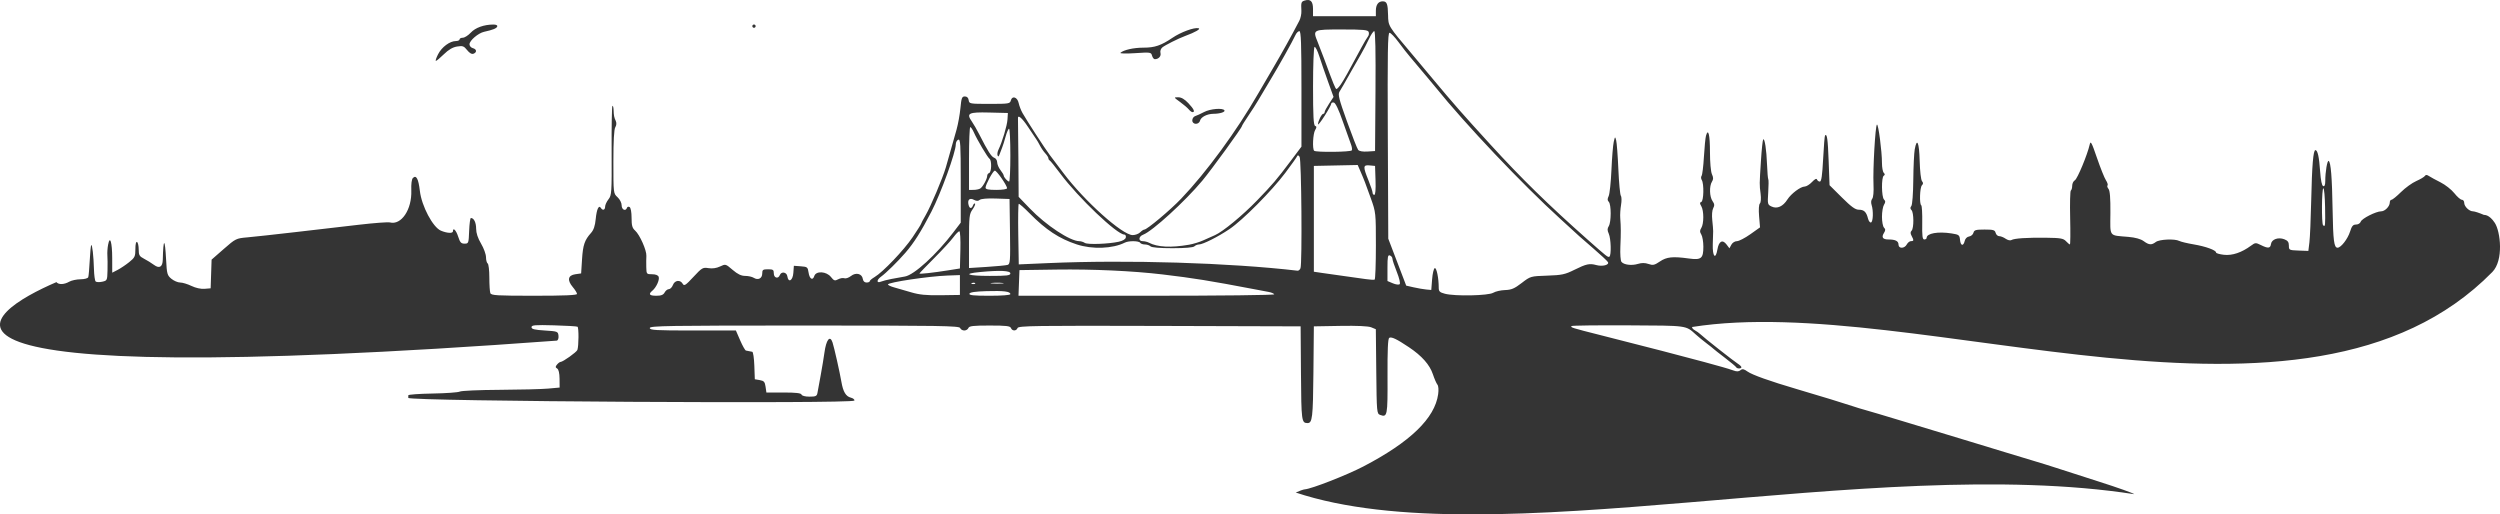 <?xml version="1.0" encoding="UTF-8" standalone="no"?>
<svg
   xmlns:dc="http://purl.org/dc/elements/1.1/"
   xmlns:cc="http://creativecommons.org/ns#"
   xmlns:rdf="http://www.w3.org/1999/02/22-rdf-syntax-ns#"
   xmlns:svg="http://www.w3.org/2000/svg"
   xmlns="http://www.w3.org/2000/svg"
   xmlns:sodipodi="http://sodipodi.sourceforge.net/DTD/sodipodi-0.dtd"
   xmlns:inkscape="http://www.inkscape.org/namespaces/inkscape"
   width="399.922mm"
   height="82.298mm"
   viewBox="0 0 399.922 82.298"
   version="1.1"
   id="svg845"
   inkscape:version="1.0.2 (e86c870879, 2021-01-15)"
   sodipodi:docname="iletisim.svg">
  <defs
     id="defs839" />
  <sodipodi:namedview
     id="base"
     pagecolor="#ffffff"
     bordercolor="#666666"
     borderopacity="1.0"
     inkscape:pageopacity="0.0"
     inkscape:pageshadow="2"
     inkscape:zoom="0.7"
     inkscape:cx="1241.1328"
     inkscape:cy="252.36858"
     inkscape:document-units="mm"
     inkscape:current-layer="layer1"
     inkscape:document-rotation="0"
     showgrid="false"
     inkscape:window-width="1920"
     inkscape:window-height="1016"
     inkscape:window-x="0"
     inkscape:window-y="27"
     inkscape:window-maximized="1" />
  <g
     inkscape:label="Katman 1"
     inkscape:groupmode="layer"
     id="layer1">
    <path
       style="fill:#343434;fill-opacity:1;stroke-width:1"
       d="m 207.266,78.797 c 0.582,-0.269 1.237,-0.502 1.455,-0.516 1.076,-0.071 6.726,-2.278 9.393,-3.669 7.481,-3.903 11.42,-7.712 11.947,-11.553 0.096,-0.701 0.047,-1.327 -0.12,-1.529 -0.156,-0.188 -0.48,-0.933 -0.722,-1.657 -0.508,-1.524 -1.767,-2.947 -3.829,-4.326 -1.982,-1.326 -2.805,-1.717 -3.158,-1.499 -0.208,0.129 -0.29,1.986 -0.271,6.156 0.028,6.309 -0.026,6.595 -1.177,6.17 -0.538,-0.199 -0.555,-0.382 -0.623,-6.957 l -0.07,-6.753 -0.729,-0.302 c -0.47,-0.195 -2.228,-0.276 -4.957,-0.229 l -4.228,0.073 -0.07,7.386 c -0.069,7.261 -0.168,8.098 -0.954,8.088 -0.942,-0.013 -0.982,-0.318 -1.038,-7.956 l -0.055,-7.518 -22.563,-0.068 c -19.891,-0.06 -22.582,-0.02 -22.716,0.331 -0.197,0.514 -0.862,0.515 -1.059,0.002 -0.124,-0.323 -0.758,-0.397 -3.403,-0.397 -2.645,0 -3.279,0.074 -3.403,0.397 -0.084,0.218 -0.381,0.397 -0.661,0.397 -0.28,0 -0.578,-0.179 -0.661,-0.397 -0.134,-0.349 -3.146,-0.397 -24.899,-0.397 -21.821,0 -24.747,0.047 -24.747,0.397 0,0.343 0.942,0.397 6.887,0.397 h 6.887 l 0.688,1.587 c 0.379,0.873 0.792,1.602 0.918,1.621 0.127,0.018 0.349,0.063 0.495,0.099 0.146,0.036 0.379,0.081 0.518,0.099 0.14,0.018 0.288,1.014 0.331,2.214 l 0.077,2.181 0.794,0.136 c 0.67,0.115 0.814,0.281 0.926,1.06 l 0.132,0.924 h 2.754 c 1.967,0 2.786,0.095 2.866,0.331 0.067,0.197 0.581,0.331 1.276,0.331 0.998,0 1.179,-0.085 1.272,-0.595 0.06,-0.327 0.295,-1.607 0.522,-2.844 0.227,-1.237 0.493,-2.844 0.591,-3.572 0.284,-2.113 0.896,-2.889 1.303,-1.654 0.262,0.796 1.162,4.796 1.414,6.284 0.27,1.597 0.713,2.341 1.513,2.542 0.366,0.092 0.62,0.302 0.566,0.466 -0.184,0.553 -71.362,0.126 -71.361,-0.428 1.4e-4,-0.109 2.6e-4,-0.296 2.6e-4,-0.416 0,-0.12 1.749,-0.247 3.887,-0.282 2.138,-0.036 4.095,-0.176 4.348,-0.312 0.254,-0.136 3.118,-0.262 6.366,-0.28 3.247,-0.018 6.738,-0.107 7.756,-0.198 l 1.852,-0.166 -0.012,-1.406 c -0.008,-0.904 -0.144,-1.487 -0.38,-1.633 -0.304,-0.188 -0.308,-0.299 -0.021,-0.644 0.19,-0.229 0.445,-0.417 0.565,-0.417 0.368,0 2.562,-1.565 2.689,-1.918 0.222,-0.617 0.239,-3.585 0.022,-3.713 -0.119,-0.07 -1.823,-0.171 -3.788,-0.225 -3.042,-0.083 -3.572,-0.039 -3.572,0.299 0,0.309 0.47,0.426 2.117,0.529 2.048,0.128 2.119,0.155 2.197,0.826 0.047,0.402 -0.065,0.736 -0.265,0.794 -110.907,8.18 -91.52,-4.412 -80.051,-9.359 0.345,0.434 1.226,0.405 2.051,-0.066 0.364,-0.208 1.171,-0.382 1.794,-0.388 0.66,-0.005 1.182,-0.148 1.25,-0.34 0.065,-0.182 0.171,-1.383 0.236,-2.67 0.065,-1.286 0.173,-2.393 0.239,-2.46 0.162,-0.162 0.378,1.756 0.437,3.872 0.026,0.946 0.147,1.821 0.268,1.945 0.122,0.124 0.59,0.144 1.041,0.045 0.803,-0.176 0.821,-0.214 0.86,-1.813 0.022,-0.898 0.012,-1.978 -0.022,-2.399 -0.034,-0.422 0.017,-1.187 0.113,-1.701 0.297,-1.581 0.654,-0.417 0.659,2.144 l 0.004,2.322 0.86,-0.445 c 0.473,-0.244 1.306,-0.803 1.852,-1.242 0.903,-0.725 0.992,-0.914 0.992,-2.091 0,-0.795 0.102,-1.231 0.265,-1.131 0.146,0.09 0.265,0.63 0.265,1.199 0,0.901 0.112,1.094 0.86,1.481 0.473,0.245 1.188,0.687 1.589,0.984 0.861,0.636 1.377,0.33 1.404,-0.834 0.082,-3.529 0.346,-3.539 0.53,-0.02 0.12,2.304 0.181,2.524 0.85,3.076 0.396,0.327 1.025,0.595 1.398,0.595 0.373,8e-4 1.185,0.246 1.804,0.545 0.682,0.329 1.51,0.512 2.1,0.463 l 0.974,-0.081 0.076,-2.294 0.076,-2.294 1.942,-1.7 c 1.897,-1.661 1.984,-1.704 3.76,-1.86 1,-0.088 4.438,-0.463 7.639,-0.834 3.201,-0.371 7.805,-0.904 10.23,-1.186 2.425,-0.281 4.652,-0.448 4.949,-0.37 1.833,0.479 3.54,-2.072 3.427,-5.121 -0.038,-1.028 0.061,-1.792 0.257,-1.988 0.535,-0.535 0.887,0.12 1.114,2.077 0.28,2.413 2.082,5.814 3.364,6.35 1.005,0.42 1.927,0.464 1.927,0.091 0,-0.68 0.515,-0.149 0.835,0.86 0.294,0.928 0.471,1.124 1.017,1.124 0.642,0 0.664,-0.06 0.739,-2.051 0.043,-1.128 0.168,-2.051 0.278,-2.051 0.483,0 0.836,0.716 0.84,1.707 0.003,0.708 0.271,1.52 0.789,2.394 0.432,0.728 0.787,1.703 0.789,2.167 0.002,0.464 0.124,0.918 0.269,1.008 0.146,0.09 0.265,1.099 0.265,2.243 0,1.144 0.072,2.268 0.161,2.498 0.141,0.367 1.008,0.419 7.011,0.419 4.827,0 6.851,-0.086 6.851,-0.293 0,-0.161 -0.304,-0.654 -0.675,-1.095 -0.933,-1.108 -0.778,-1.882 0.41,-2.052 l 0.926,-0.132 0.143,-2.249 c 0.148,-2.313 0.412,-3.088 1.443,-4.233 0.418,-0.464 0.64,-1.126 0.746,-2.22 0.153,-1.58 0.495,-2.311 0.828,-1.771 0.281,0.455 0.676,0.335 0.676,-0.206 0,-0.271 0.241,-0.8 0.536,-1.175 0.51,-0.648 0.534,-1.026 0.504,-7.728 -0.018,-3.875 0.039,-7.117 0.125,-7.204 0.087,-0.087 0.171,0.19 0.188,0.614 0.039,0.976 0.08,1.186 0.357,1.799 0.139,0.307 0.107,0.687 -0.081,0.989 -0.204,0.327 -0.306,2.172 -0.306,5.534 0,5.04 5.3e-4,5.044 0.661,5.656 0.383,0.355 0.661,0.906 0.661,1.31 0,0.705 0.649,0.999 0.853,0.386 0.057,-0.171 0.246,-0.224 0.419,-0.117 0.185,0.114 0.315,0.827 0.315,1.726 0,1.232 0.111,1.629 0.567,2.035 0.737,0.655 1.857,3.174 1.801,4.052 -0.024,0.377 -0.031,1.191 -0.015,1.81 0.027,1.096 0.05,1.124 0.926,1.124 0.57,0 0.956,0.151 1.056,0.414 0.179,0.465 -0.383,1.696 -1.011,2.218 -0.675,0.56 -0.48,0.808 0.635,0.808 0.778,0 1.122,-0.137 1.332,-0.529 0.156,-0.291 0.461,-0.529 0.677,-0.529 0.217,0 0.507,-0.298 0.646,-0.661 0.294,-0.774 1.168,-0.885 1.564,-0.198 0.234,0.406 0.445,0.272 1.717,-1.096 1.368,-1.47 1.505,-1.55 2.411,-1.403 0.623,0.101 1.273,0.007 1.847,-0.266 0.881,-0.42 0.892,-0.417 2.013,0.543 0.808,0.692 1.377,0.965 2.009,0.965 0.485,0 1.103,0.138 1.373,0.306 0.695,0.434 1.354,0.096 1.354,-0.695 0,-0.589 0.112,-0.67 0.926,-0.67 0.811,0 0.926,0.082 0.926,0.661 0,0.734 0.708,0.929 0.963,0.265 0.24,-0.626 1.105,-0.483 1.202,0.198 0.156,1.1 0.871,0.695 0.96,-0.544 l 0.082,-1.139 1.109,0.081 c 1.039,0.076 1.117,0.137 1.241,0.986 0.153,1.044 0.669,1.36 0.921,0.565 0.27,-0.85 1.934,-0.754 2.657,0.153 0.489,0.614 0.628,0.659 1.155,0.377 0.33,-0.176 0.779,-0.252 0.999,-0.167 0.22,0.084 0.694,-0.078 1.055,-0.362 0.793,-0.624 1.769,-0.379 1.896,0.476 0.053,0.354 0.276,0.567 0.595,0.567 0.281,0 0.511,-0.093 0.511,-0.208 0,-0.114 0.349,-0.414 0.775,-0.665 1.331,-0.786 4.685,-4.3 6.086,-6.376 0.737,-1.093 1.341,-2.047 1.341,-2.12 0,-0.073 0.333,-0.703 0.74,-1.401 0.803,-1.376 2.723,-5.914 3.223,-7.618 0.437,-1.49 0.79,-2.734 1.726,-6.085 0.244,-0.873 0.522,-2.421 0.618,-3.44 0.153,-1.617 0.242,-1.852 0.704,-1.852 0.347,0 0.558,0.205 0.614,0.595 0.082,0.581 0.165,0.595 3.343,0.595 3.081,0 3.266,-0.03 3.402,-0.552 0.214,-0.819 1.052,-0.537 1.252,0.421 0.091,0.436 0.365,1.149 0.609,1.586 0.638,1.14 3.641,5.768 4.319,6.656 0.316,0.414 1.311,1.734 2.212,2.934 3.371,4.492 9.455,9.945 11.096,9.945 0.414,0 0.951,-0.198 1.194,-0.441 0.243,-0.243 0.544,-0.441 0.669,-0.441 0.431,0 4.134,-3.103 5.876,-4.925 4.07,-4.254 8.879,-10.821 12.379,-16.903 0.251,-0.437 1.26,-2.163 2.242,-3.836 1.57,-2.676 3.076,-5.388 4.298,-7.741 0.208,-0.401 0.357,-1.115 0.332,-1.587 -0.073,-1.328 -0.028,-1.473 0.499,-1.64 0.951,-0.302 1.36,0.101 1.36,1.339 v 1.162 h 5.027 5.027 v -0.873 c 0,-0.966 0.394,-1.508 1.096,-1.508 0.668,0 0.82,0.393 0.857,2.212 0.035,1.755 0.005,1.706 3.741,6.122 0.616,0.728 2.161,2.573 3.435,4.101 3.22,3.863 4.714,5.565 9.167,10.441 4.957,5.428 9.283,9.661 15.559,15.224 3.108,2.755 3.276,2.887 3.502,2.747 0.329,-0.204 0.255,-2.899 -0.101,-3.681 -0.245,-0.538 -0.245,-0.807 0,-1.199 0.408,-0.653 0.41,-3.488 0.004,-3.894 -0.232,-0.232 -0.237,-0.467 -0.021,-0.913 0.16,-0.33 0.361,-2.208 0.447,-4.173 0.085,-1.965 0.25,-3.989 0.366,-4.498 0.201,-0.884 0.219,-0.896 0.389,-0.265 0.098,0.364 0.257,2.447 0.352,4.63 0.095,2.183 0.276,4.1 0.402,4.26 0.126,0.16 0.139,0.815 0.029,1.455 -0.11,0.64 -0.168,1.581 -0.129,2.09 0.113,1.492 0.116,2.387 0.019,4.6 -0.051,1.161 0.027,2.233 0.176,2.417 0.389,0.48 1.638,0.633 2.645,0.324 0.601,-0.185 1.127,-0.18 1.685,0.015 0.703,0.245 0.945,0.192 1.814,-0.398 1.086,-0.737 2.047,-0.836 4.636,-0.479 1.985,0.274 2.32,0.002 2.32,-1.884 0,-0.785 -0.148,-1.663 -0.328,-1.952 -0.261,-0.418 -0.261,-0.633 0,-1.051 0.424,-0.679 0.423,-2.761 -0.003,-3.481 -0.265,-0.448 -0.265,-0.584 0,-0.68 0.392,-0.142 0.453,-2.912 0.077,-3.506 -0.135,-0.213 -0.149,-0.511 -0.032,-0.661 0.118,-0.15 0.287,-1.524 0.376,-3.052 0.089,-1.528 0.238,-3.045 0.33,-3.37 0.363,-1.278 0.637,-0.168 0.637,2.58 0,1.671 0.133,3.174 0.316,3.576 0.245,0.538 0.245,0.807 0,1.199 -0.444,0.711 -0.393,2.402 0.093,3.095 0.321,0.459 0.345,0.703 0.109,1.144 -0.178,0.333 -0.238,1.113 -0.148,1.923 0.084,0.749 0.147,1.541 0.141,1.759 -0.006,0.218 -0.035,1.16 -0.062,2.093 -0.059,1.98 0.452,2.539 0.744,0.812 0.223,-1.318 0.814,-1.637 1.456,-0.787 l 0.463,0.614 0.306,-0.572 c 0.172,-0.322 0.562,-0.572 0.892,-0.572 0.322,0 1.286,-0.497 2.142,-1.104 l 1.556,-1.104 -0.149,-1.772 c -0.09,-1.076 -0.041,-1.88 0.126,-2.047 0.162,-0.162 0.209,-0.801 0.115,-1.556 -0.193,-1.548 -0.196,-1.321 0.056,-5.307 0.112,-1.777 0.274,-3.301 0.358,-3.386 0.24,-0.24 0.526,1.638 0.617,4.058 0.046,1.212 0.135,2.255 0.199,2.319 0.064,0.064 0.059,1.003 -0.011,2.086 -0.124,1.925 -0.11,1.978 0.571,2.288 0.866,0.395 1.793,-0.028 2.495,-1.137 0.589,-0.931 2.109,-2.072 2.76,-2.072 0.27,0 0.799,-0.327 1.176,-0.728 0.449,-0.477 0.726,-0.614 0.803,-0.397 0.064,0.182 0.269,0.331 0.454,0.331 0.247,0 0.387,-0.97 0.525,-3.634 0.104,-1.999 0.24,-3.685 0.303,-3.748 0.323,-0.323 0.446,0.542 0.578,4.082 l 0.145,3.878 1.972,1.96 c 1.501,1.491 2.148,1.96 2.706,1.96 0.838,0 1.206,0.351 1.47,1.402 0.102,0.406 0.32,0.692 0.484,0.636 0.341,-0.116 0.4,-1.859 0.095,-2.798 -0.123,-0.378 -0.085,-0.771 0.095,-0.988 0.183,-0.22 0.264,-1.11 0.209,-2.283 -0.113,-2.409 0.29,-9.427 0.55,-9.588 0.227,-0.14 0.805,4.273 0.805,6.142 0,0.707 0.129,1.415 0.288,1.573 0.207,0.207 0.207,0.337 0,0.465 -0.398,0.246 -0.367,3.401 0.036,3.804 0.256,0.256 0.256,0.434 0,0.843 -0.178,0.285 -0.324,1.152 -0.324,1.925 0,0.773 0.146,1.552 0.324,1.73 0.256,0.256 0.254,0.437 -0.009,0.857 -0.437,0.699 -0.195,1.041 0.737,1.041 1.101,0 1.594,0.254 1.594,0.822 0,0.678 0.956,0.658 1.323,-0.028 0.156,-0.291 0.458,-0.529 0.671,-0.529 0.464,0 0.479,-0.129 0.099,-0.84 -0.209,-0.391 -0.209,-0.62 0,-0.829 0.384,-0.384 0.371,-2.906 -0.017,-3.294 -0.216,-0.216 -0.224,-0.407 -0.028,-0.648 0.162,-0.199 0.294,-1.944 0.316,-4.178 0.021,-2.11 0.124,-4.313 0.231,-4.895 0.356,-1.95 0.712,-1.123 0.789,1.836 0.043,1.636 0.205,3.05 0.372,3.252 0.22,0.265 0.217,0.437 -0.01,0.664 -0.336,0.336 -0.426,3.006 -0.108,3.202 0.109,0.067 0.18,1.325 0.157,2.794 -0.034,2.14 0.032,2.671 0.331,2.671 0.205,0 0.373,-0.115 0.373,-0.255 0,-0.734 1.821,-1.055 4.019,-0.707 1.154,0.182 1.247,0.256 1.323,1.042 0.093,0.965 0.541,1.045 0.754,0.134 0.084,-0.358 0.374,-0.644 0.701,-0.692 0.307,-0.045 0.618,-0.312 0.692,-0.595 0.115,-0.439 0.373,-0.514 1.772,-0.514 1.415,0 1.656,0.072 1.775,0.529 0.076,0.291 0.336,0.529 0.578,0.529 0.242,0 0.704,0.185 1.028,0.412 0.324,0.227 0.735,0.322 0.913,0.212 0.447,-0.276 2.488,-0.411 5.618,-0.372 2.252,0.028 2.706,0.109 3.119,0.552 0.266,0.285 0.547,0.519 0.625,0.519 0.078,0 0.096,-1.912 0.041,-4.249 -0.055,-2.337 -0.004,-4.309 0.113,-4.381 0.117,-0.073 0.214,-0.417 0.214,-0.765 0,-0.348 0.192,-0.74 0.426,-0.871 0.406,-0.227 2.012,-4.095 2.372,-5.711 0.148,-0.663 0.302,-0.38 1.168,2.144 0.549,1.599 1.191,3.202 1.427,3.562 0.236,0.36 0.352,0.732 0.258,0.826 -0.094,0.094 -0.024,0.348 0.156,0.565 0.226,0.272 0.32,1.461 0.304,3.838 -0.026,3.939 -0.316,3.554 2.883,3.834 1.111,0.097 1.973,0.337 2.437,0.678 0.855,0.629 1.259,0.658 1.945,0.139 0.574,-0.434 3.034,-0.543 3.758,-0.166 0.253,0.131 1.293,0.38 2.312,0.552 1.924,0.326 3.572,0.927 3.572,1.303 0,0.12 0.566,0.282 1.257,0.36 1.324,0.15 2.844,-0.362 4.326,-1.458 0.679,-0.502 0.765,-0.507 1.577,-0.102 1.155,0.576 1.519,0.54 1.619,-0.161 0.109,-0.761 1.164,-1.138 2.135,-0.763 0.551,0.213 0.728,0.459 0.728,1.015 0,0.713 0.046,0.736 1.558,0.792 l 1.558,0.058 0.17,-1.381 c 0.093,-0.759 0.222,-3.762 0.287,-6.672 0.125,-5.659 0.326,-8.07 0.673,-8.07 0.356,0 0.591,1.062 0.757,3.418 0.101,1.428 0.275,2.267 0.488,2.337 0.222,0.073 0.331,-0.191 0.331,-0.802 0,-1.483 0.318,-3.364 0.546,-3.224 0.347,0.214 0.54,2.617 0.627,7.795 0.084,4.978 0.228,6.085 0.793,6.085 0.543,0 1.631,-1.404 2,-2.58 0.279,-0.89 0.478,-1.124 0.954,-1.124 0.338,0 0.668,-0.203 0.755,-0.463 0.165,-0.498 2.45,-1.654 3.27,-1.654 0.599,0 1.375,-0.795 1.375,-1.41 0,-0.243 0.125,-0.442 0.277,-0.442 0.152,0 0.837,-0.554 1.521,-1.232 0.684,-0.677 1.78,-1.468 2.435,-1.757 0.655,-0.289 1.277,-0.658 1.382,-0.819 0.138,-0.213 0.32,-0.207 0.661,0.021 0.259,0.173 1.091,0.625 1.848,1.006 0.758,0.381 1.75,1.162 2.205,1.737 0.455,0.574 0.996,1.044 1.202,1.044 0.206,0 0.375,0.22 0.375,0.488 0,0.589 0.8,1.364 1.407,1.364 0.242,0 1.036,0.26 1.765,0.579 0,0 0.811,-0.126 1.723,1.268 0.912,1.394 1.441,5.99 -0.398,7.862 -29.969,30.514 -91.911,3.108 -128.008,8.793 -0.046,0.137 0.153,0.375 0.442,0.53 0.289,0.154 0.683,0.435 0.876,0.623 0.556,0.541 5.366,4.329 5.998,4.724 0.314,0.196 0.571,0.447 0.571,0.558 0,0.26 -0.722,0.262 -0.838,0.002 -0.049,-0.109 -0.862,-0.789 -1.808,-1.511 -0.946,-0.722 -1.779,-1.377 -1.852,-1.457 -0.073,-0.079 -0.549,-0.458 -1.058,-0.841 -0.509,-0.383 -1.283,-1.016 -1.72,-1.408 -1.67,-1.496 -1.211,-1.433 -10.794,-1.483 -4.918,-0.026 -9.013,0.025 -9.1,0.112 -0.217,0.217 0.015,0.29 4.68,1.467 6.066,1.53 14.425,3.696 16.536,4.284 1.019,0.284 2.328,0.647 2.91,0.806 0.582,0.159 1.386,0.41 1.786,0.556 0.522,0.191 0.836,0.177 1.109,-0.05 0.302,-0.251 0.535,-0.207 1.124,0.213 0.753,0.536 3.554,1.534 7.887,2.81 3.823,1.126 7.58,2.275 8.864,2.709 0.655,0.222 1.548,0.496 1.984,0.608 0.437,0.113 3.354,0.981 6.482,1.93 3.129,0.949 7.713,2.336 10.186,3.083 2.474,0.747 5.212,1.581 6.085,1.853 0.873,0.272 2.659,0.812 3.969,1.2 1.31,0.388 3.036,0.924 3.836,1.19 0.8,0.267 3.92,1.271 6.932,2.231 3.012,0.961 5.549,1.864 5.638,2.007 -42.067,-6.518 -103.019,10.103 -134.146,-0.268 z m -53.71,-33.205 v -1.587 l -1.984,0.073 c -3.007,0.111 -9.525,1.085 -9.525,1.424 0,0.111 0.446,0.324 0.992,0.473 0.546,0.149 1.766,0.502 2.712,0.784 1.323,0.394 2.421,0.501 4.763,0.467 l 3.043,-0.045 z m 8.07,1.46 c 0,-0.429 -1.05,-0.561 -3.815,-0.479 -1.807,0.053 -2.659,0.18 -2.734,0.408 -0.084,0.253 0.674,0.331 3.22,0.331 2,0 3.329,-0.104 3.329,-0.26 z m 42.22,0.025 c -0.08,-0.129 -0.474,-0.296 -0.876,-0.371 -0.402,-0.075 -1.386,-0.261 -2.186,-0.414 -7.329,-1.396 -9.823,-1.798 -14.817,-2.391 -4.747,-0.564 -11.211,-0.86 -16.933,-0.778 l -5.953,0.086 -0.077,2.051 -0.077,2.051 h 20.532 c 11.837,0 20.471,-0.099 20.387,-0.234 z m 35.021,-0.241 c 0.354,-0.217 1.204,-0.413 1.889,-0.434 1.019,-0.032 1.502,-0.237 2.663,-1.129 1.416,-1.088 1.422,-1.089 4.079,-1.179 2.364,-0.08 2.852,-0.185 4.366,-0.937 1.886,-0.938 2.419,-1.053 3.49,-0.754 0.984,0.275 2.134,-0.023 1.861,-0.482 -0.114,-0.192 -1.16,-1.168 -2.324,-2.169 -1.164,-1.001 -2.176,-1.883 -2.249,-1.959 -0.073,-0.076 -1.442,-1.329 -3.043,-2.783 -6.073,-5.517 -15.196,-15.14 -19.944,-21.036 -0.527,-0.655 -1.084,-1.324 -1.237,-1.488 -0.153,-0.164 -0.689,-0.801 -1.191,-1.415 -0.502,-0.615 -1.24,-1.493 -1.64,-1.952 -0.4,-0.459 -1.231,-1.519 -1.846,-2.355 -0.615,-0.837 -1.273,-1.521 -1.463,-1.521 -0.28,0 -0.331,3.074 -0.271,16.47 l 0.074,16.47 1.435,3.755 1.435,3.755 1.211,0.275 c 0.666,0.151 1.568,0.307 2.005,0.346 l 0.794,0.071 0.132,-1.699 c 0.073,-0.935 0.264,-1.743 0.426,-1.796 0.288,-0.095 0.633,1.597 0.633,3.108 0,0.621 0.149,0.77 0.992,0.993 1.593,0.421 6.957,0.313 7.722,-0.156 z m -15.426,-3.346 c -0.383,-0.957 -0.697,-1.905 -0.697,-2.106 0,-0.201 -0.179,-0.434 -0.397,-0.518 -0.332,-0.128 -0.397,0.192 -0.397,1.969 v 2.121 l 0.86,0.365 c 0.483,0.205 0.962,0.265 1.094,0.137 0.134,-0.131 -0.063,-0.968 -0.463,-1.968 z m -67.443,1.81 c -0.088,-0.088 -0.316,-0.097 -0.507,-0.021 -0.211,0.085 -0.148,0.147 0.16,0.16 0.279,0.011 0.435,-0.051 0.347,-0.139 z m 4.371,-0.032 c -0.473,-0.059 -1.247,-0.059 -1.72,0 -0.473,0.059 -0.086,0.107 0.86,0.107 0.946,0 1.333,-0.048 0.86,-0.107 z m -17.793,-0.639 c 0.655,-0.127 1.64,-0.305 2.189,-0.397 1.458,-0.244 5.022,-3.497 7.743,-7.067 l 1.18,-1.548 v -6.712 c 0,-5.858 -0.051,-6.693 -0.397,-6.56 -0.218,0.084 -0.397,0.426 -0.397,0.76 0,1.253 -2.381,7.818 -3.905,10.765 -1.645,3.181 -2.789,4.989 -4.155,6.563 -1.237,1.425 -3.107,3.262 -3.897,3.826 -0.747,0.534 -0.739,1.106 0.011,0.786 0.24,-0.102 0.972,-0.289 1.627,-0.416 z m 77.523,-5.318 c 0,-5.271 -0.008,-5.345 -0.812,-7.591 -0.908,-2.538 -1.049,-2.904 -1.665,-4.326 l -0.433,-1 -3.506,0.074 -3.506,0.074 v 8.463 8.463 l 1.323,0.196 c 0.728,0.108 2.335,0.335 3.572,0.505 1.237,0.17 2.785,0.387 3.44,0.483 0.655,0.096 1.28,0.131 1.389,0.078 0.109,-0.053 0.198,-2.492 0.198,-5.419 z m -58.473,4.428 c 0,-0.446 -1.662,-0.524 -4.829,-0.224 -2.897,0.274 -2.046,0.621 1.521,0.621 2.763,0 3.307,-0.065 3.307,-0.397 z m -9.922,-0.497 1.852,-0.296 0.075,-2.977 c 0.042,-1.676 -0.031,-2.977 -0.167,-2.977 -0.133,0 -0.572,0.446 -0.975,0.992 -0.403,0.546 -1.786,2.047 -3.074,3.335 -1.288,1.289 -2.341,2.384 -2.341,2.435 0,0.117 2.246,-0.132 4.63,-0.513 z m 56.332,-0.33 c 0.288,-0.751 0.157,-17.401 -0.141,-17.83 -0.192,-0.276 -0.311,-0.301 -0.4,-0.083 -0.07,0.171 -0.916,1.362 -1.881,2.646 -2.181,2.905 -6.819,7.577 -8.945,9.009 -1.838,1.238 -4.254,2.454 -4.879,2.454 -0.235,0 -0.561,0.135 -0.726,0.299 -0.189,0.189 -1.477,0.299 -3.511,0.299 -2.034,0 -3.322,-0.11 -3.511,-0.299 -0.164,-0.164 -0.566,-0.299 -0.892,-0.299 -0.326,0 -0.667,-0.119 -0.756,-0.265 -0.202,-0.326 -1.827,-0.348 -2.451,-0.033 -1.948,0.984 -5.209,1.106 -7.7,0.288 -2.806,-0.921 -4.947,-2.334 -7.556,-4.987 -0.862,-0.876 -1.636,-1.551 -1.72,-1.499 -0.084,0.052 -0.118,2.252 -0.075,4.889 l 0.078,4.795 4.685,-0.205 c 12.65,-0.555 29.03,-0.057 39.912,1.214 0.166,0.019 0.377,-0.158 0.468,-0.395 z m -46.868,-0.532 c 0.431,-0.124 0.463,-0.551 0.397,-5.341 l -0.072,-5.206 -2.208,-0.077 c -1.345,-0.047 -2.347,0.038 -2.563,0.217 -0.261,0.216 -0.508,0.212 -0.934,-0.016 -0.68,-0.364 -1.061,0.011 -0.846,0.832 0.161,0.616 0.486,0.645 0.708,0.065 0.092,-0.239 0.237,-0.365 0.322,-0.28 0.085,0.085 -0.096,0.508 -0.403,0.939 -0.512,0.72 -0.558,1.134 -0.558,5.074 v 4.29 l 2.844,-0.181 c 1.564,-0.1 3.055,-0.242 3.313,-0.316 z m 29.032,-3.231 c 0.655,-0.114 1.667,-0.422 2.249,-0.684 0.582,-0.262 1.443,-0.646 1.914,-0.852 1.255,-0.551 4.41,-3.153 6.721,-5.542 2.494,-2.578 3.135,-3.33 5.351,-6.277 l 1.756,-2.336 v -9.24 c 0,-7.217 -0.072,-9.239 -0.331,-9.238 -0.182,0.001 -0.456,0.269 -0.609,0.595 -0.546,1.163 -2.617,4.865 -4.033,7.208 -0.791,1.31 -1.673,2.789 -1.958,3.287 -0.286,0.498 -0.986,1.593 -1.557,2.433 -0.571,0.84 -1.037,1.593 -1.037,1.673 0,0.268 -4.868,6.973 -6.349,8.745 -2.769,3.312 -7.968,8.059 -9.442,8.619 -0.755,0.287 -0.813,1.04 -0.08,1.04 0.293,0 0.74,0.109 0.992,0.242 1.368,0.72 3.527,0.83 6.413,0.327 z m -11.248,-0.477 c 0.671,-0.147 1.088,-0.399 1.144,-0.691 0.049,-0.252 -0.061,-0.459 -0.243,-0.459 -1.172,0 -7.374,-5.905 -10.234,-9.745 -0.831,-1.116 -1.601,-2.069 -1.71,-2.117 -0.109,-0.049 -0.198,-0.202 -0.198,-0.342 0,-0.139 -0.219,-0.489 -0.487,-0.776 -0.268,-0.287 -0.655,-0.848 -0.86,-1.246 -0.205,-0.398 -0.462,-0.842 -0.57,-0.988 -0.109,-0.146 -0.704,-1.033 -1.323,-1.972 -1,-1.517 -1.704,-2.095 -1.628,-1.335 0.015,0.146 0.044,3.015 0.066,6.376 l 0.04,6.111 1.786,1.856 c 2.595,2.697 6.427,5.227 7.935,5.24 0.256,0.002 0.644,0.124 0.863,0.271 0.437,0.294 3.758,0.182 5.421,-0.184 z m 192.988,-5.515 c -0.028,-1.673 -0.152,-3.043 -0.276,-3.043 -0.263,0 -0.31,5.648 -0.049,5.909 0.35,0.35 0.374,0.132 0.325,-2.866 z m -151.899,-4.299 -0.076,-2.315 -0.86,-0.083 c -1.069,-0.103 -1.093,0.182 -0.198,2.383 0.364,0.895 0.661,1.786 0.661,1.979 0,0.193 0.124,0.351 0.275,0.351 0.175,0 0.247,-0.841 0.198,-2.315 z m -63.228,1.293 c 0.411,-0.261 1.107,-1.536 1.107,-2.028 0,-0.19 0.143,-0.392 0.318,-0.45 0.38,-0.127 0.428,-2.014 0.058,-2.271 -0.312,-0.217 -1.974,-3.013 -2.506,-4.216 -0.209,-0.473 -0.47,-0.86 -0.58,-0.86 -0.11,0 -0.2,2.262 -0.2,5.027 v 5.027 l 0.728,-0.004 c 0.4,-0.002 0.884,-0.103 1.076,-0.225 z m 4.282,-0.039 c 0,-0.462 -1.707,-2.901 -1.973,-2.818 -0.313,0.098 -1.467,2.245 -1.467,2.73 0,0.261 0.457,0.355 1.72,0.355 0.983,0 1.72,-0.115 1.72,-0.268 z m 0.529,-5.289 c 0,-2.328 -0.093,-4.233 -0.207,-4.233 -0.114,0 -0.362,0.566 -0.551,1.257 -0.189,0.691 -0.443,1.495 -0.563,1.786 -0.12,0.291 -0.303,0.767 -0.406,1.058 -0.131,0.37 -0.227,0.422 -0.319,0.172 -0.073,-0.196 -0.007,-0.613 0.146,-0.926 0.598,-1.225 1.381,-3.85 1.441,-4.83 l 0.063,-1.031 -2.982,-0.075 c -3.337,-0.084 -3.709,0.111 -2.771,1.455 0.283,0.405 0.817,1.332 1.186,2.06 1.364,2.689 1.932,3.576 2.384,3.722 0.255,0.083 0.466,0.41 0.469,0.727 0.003,0.318 0.239,0.875 0.523,1.239 0.285,0.364 0.52,0.756 0.523,0.871 0.008,0.278 0.615,0.958 0.866,0.971 0.109,0.006 0.198,-1.895 0.198,-4.223 z m 54.623,-0.772 c 0.082,-0.133 0.017,-0.58 -0.147,-0.992 -0.163,-0.412 -0.75,-2.059 -1.305,-3.66 -0.646,-1.864 -1.159,-2.941 -1.425,-2.996 -0.229,-0.047 -0.416,0.037 -0.416,0.188 0,0.15 -0.475,1.022 -1.056,1.938 -0.581,0.915 -1.057,1.521 -1.058,1.346 -0.004,-0.49 0.584,-1.666 0.834,-1.666 0.122,0 0.222,-0.122 0.222,-0.27 0,-0.149 0.322,-0.756 0.715,-1.351 l 0.715,-1.08 -0.873,-2.42 c -0.48,-1.331 -1.112,-3.164 -1.403,-4.073 -0.291,-0.909 -0.637,-1.587 -0.768,-1.506 -0.131,0.081 -0.238,2.928 -0.238,6.327 0,4.704 0.079,6.209 0.331,6.3 0.265,0.096 0.265,0.232 0,0.68 -0.346,0.586 -0.459,2.997 -0.154,3.301 0.271,0.271 5.857,0.209 6.028,-0.066 z m 3.787,-9.481 c 0.046,-6.31 -0.022,-9.591 -0.197,-9.591 -0.147,0 -0.529,0.566 -0.85,1.257 -0.321,0.691 -0.9,1.799 -1.287,2.461 -0.386,0.662 -1,1.734 -1.364,2.381 -1.301,2.313 -1.75,3.096 -2.065,3.6 -0.269,0.43 -0.078,1.183 1.198,4.733 0.834,2.322 1.641,4.376 1.793,4.565 0.173,0.216 0.727,0.314 1.489,0.265 l 1.214,-0.079 z m -5.553,-1.058 c 0.466,-0.67 1.248,-2.069 3.288,-5.881 0.426,-0.797 0.9,-1.599 1.052,-1.783 0.152,-0.183 0.208,-0.514 0.123,-0.734 -0.128,-0.334 -0.84,-0.4 -4.271,-0.4 -4.703,0 -4.704,1.5e-4 -3.882,2.025 0.286,0.705 0.761,1.937 1.055,2.738 1.472,4.008 1.78,4.762 1.948,4.762 0.1,0 0.409,-0.327 0.688,-0.728 z m -23.753,5.746 c 0,-0.296 0.208,-0.604 0.463,-0.685 0.255,-0.081 0.896,-0.375 1.425,-0.653 0.99,-0.52 2.995,-0.688 3.253,-0.271 0.167,0.271 -0.716,0.55 -1.755,0.556 -1.006,0.005 -1.995,0.509 -2.148,1.094 -0.183,0.699 -1.238,0.665 -1.238,-0.041 z m -0.563,-1.756 c -0.2,-0.243 -0.827,-0.778 -1.395,-1.191 -1.031,-0.749 -1.031,-0.75 -0.296,-0.75 0.501,0 1.02,0.301 1.627,0.945 0.88,0.933 1.111,1.436 0.659,1.436 -0.128,0 -0.396,-0.198 -0.595,-0.441 z M 70.084,8.672 c 0.586,-1.148 1.875,-2.104 2.839,-2.105 0.327,-5.3e-4 0.595,-0.12 0.595,-0.266 0,-0.146 0.232,-0.265 0.516,-0.265 0.284,0 0.857,-0.365 1.273,-0.81 0.749,-0.802 2.091,-1.287 3.591,-1.3 0.463,-0.004 0.71,0.114 0.645,0.308 -0.102,0.307 -0.676,0.54 -2.102,0.853 -0.937,0.206 -2.336,1.404 -2.336,2 0,0.261 0.238,0.537 0.529,0.613 0.635,0.166 0.695,0.67 0.107,0.896 -0.273,0.105 -0.632,-0.1 -1.014,-0.579 -0.521,-0.653 -0.712,-0.722 -1.609,-0.576 -0.696,0.113 -1.361,0.503 -2.105,1.232 -0.598,0.587 -1.175,1.067 -1.281,1.067 -0.107,0 0.051,-0.481 0.351,-1.069 z m 114.207,0.234 c -0.144,-0.55 -0.241,-0.564 -2.726,-0.401 -1.417,0.093 -2.465,0.068 -2.329,-0.055 0.518,-0.47 2.108,-0.826 3.694,-0.826 1.796,0 2.799,-0.342 4.623,-1.575 1.349,-0.912 3.467,-1.693 4.164,-1.534 0.44,0.1 -0.498,0.643 -2.179,1.26 -1.045,0.384 -3.182,1.459 -3.605,1.813 -0.25,0.209 -0.373,0.583 -0.293,0.887 0.134,0.514 -0.294,0.988 -0.9,0.996 -0.165,0.002 -0.367,-0.252 -0.449,-0.566 z m -63.942,-4.722 c 0,-0.146 0.119,-0.265 0.265,-0.265 0.146,0 0.265,0.119 0.265,0.265 0,0.146 -0.119,0.265 -0.265,0.265 -0.146,0 -0.265,-0.119 -0.265,-0.265 z"
       id="path1438"
       sodipodi:nodetypes="csssssssssscsscssscsscssssssscssssscsscssssssssssssssssccsssssssssccscsssssssssscssssssssssssscccsssssssssssssssscssssssscsssssssssssssssssssssssssssssscssssssssscssssssssssssssssssssssssssssssssssscccsssssssssssssssssssssssssssscssssssssssscssscssscssssssscssssssssscsssssssssssssssssssssssssssscsssssssssssssssssscssssssssssssssssssscscssssssssssssssssssssssssszacsssssssssscssssssssssssssscccccsssssccsssssssssscccsssssssssssssssssssscccsscsssssssssscsssssssssssssssscsssssssssssscccccssssssssssccsssssscsssssssssssssssscssssssccssssssscsssssssscscssssssssssssssssssssssscscssssssssccsssssssssssssccssssssssssssscscsssscsccsssssssscssscsssssssscssssssssscsssssssssssssscssssssssssssssssssssssssssscsssssscssssss" />
  </g>
</svg>
